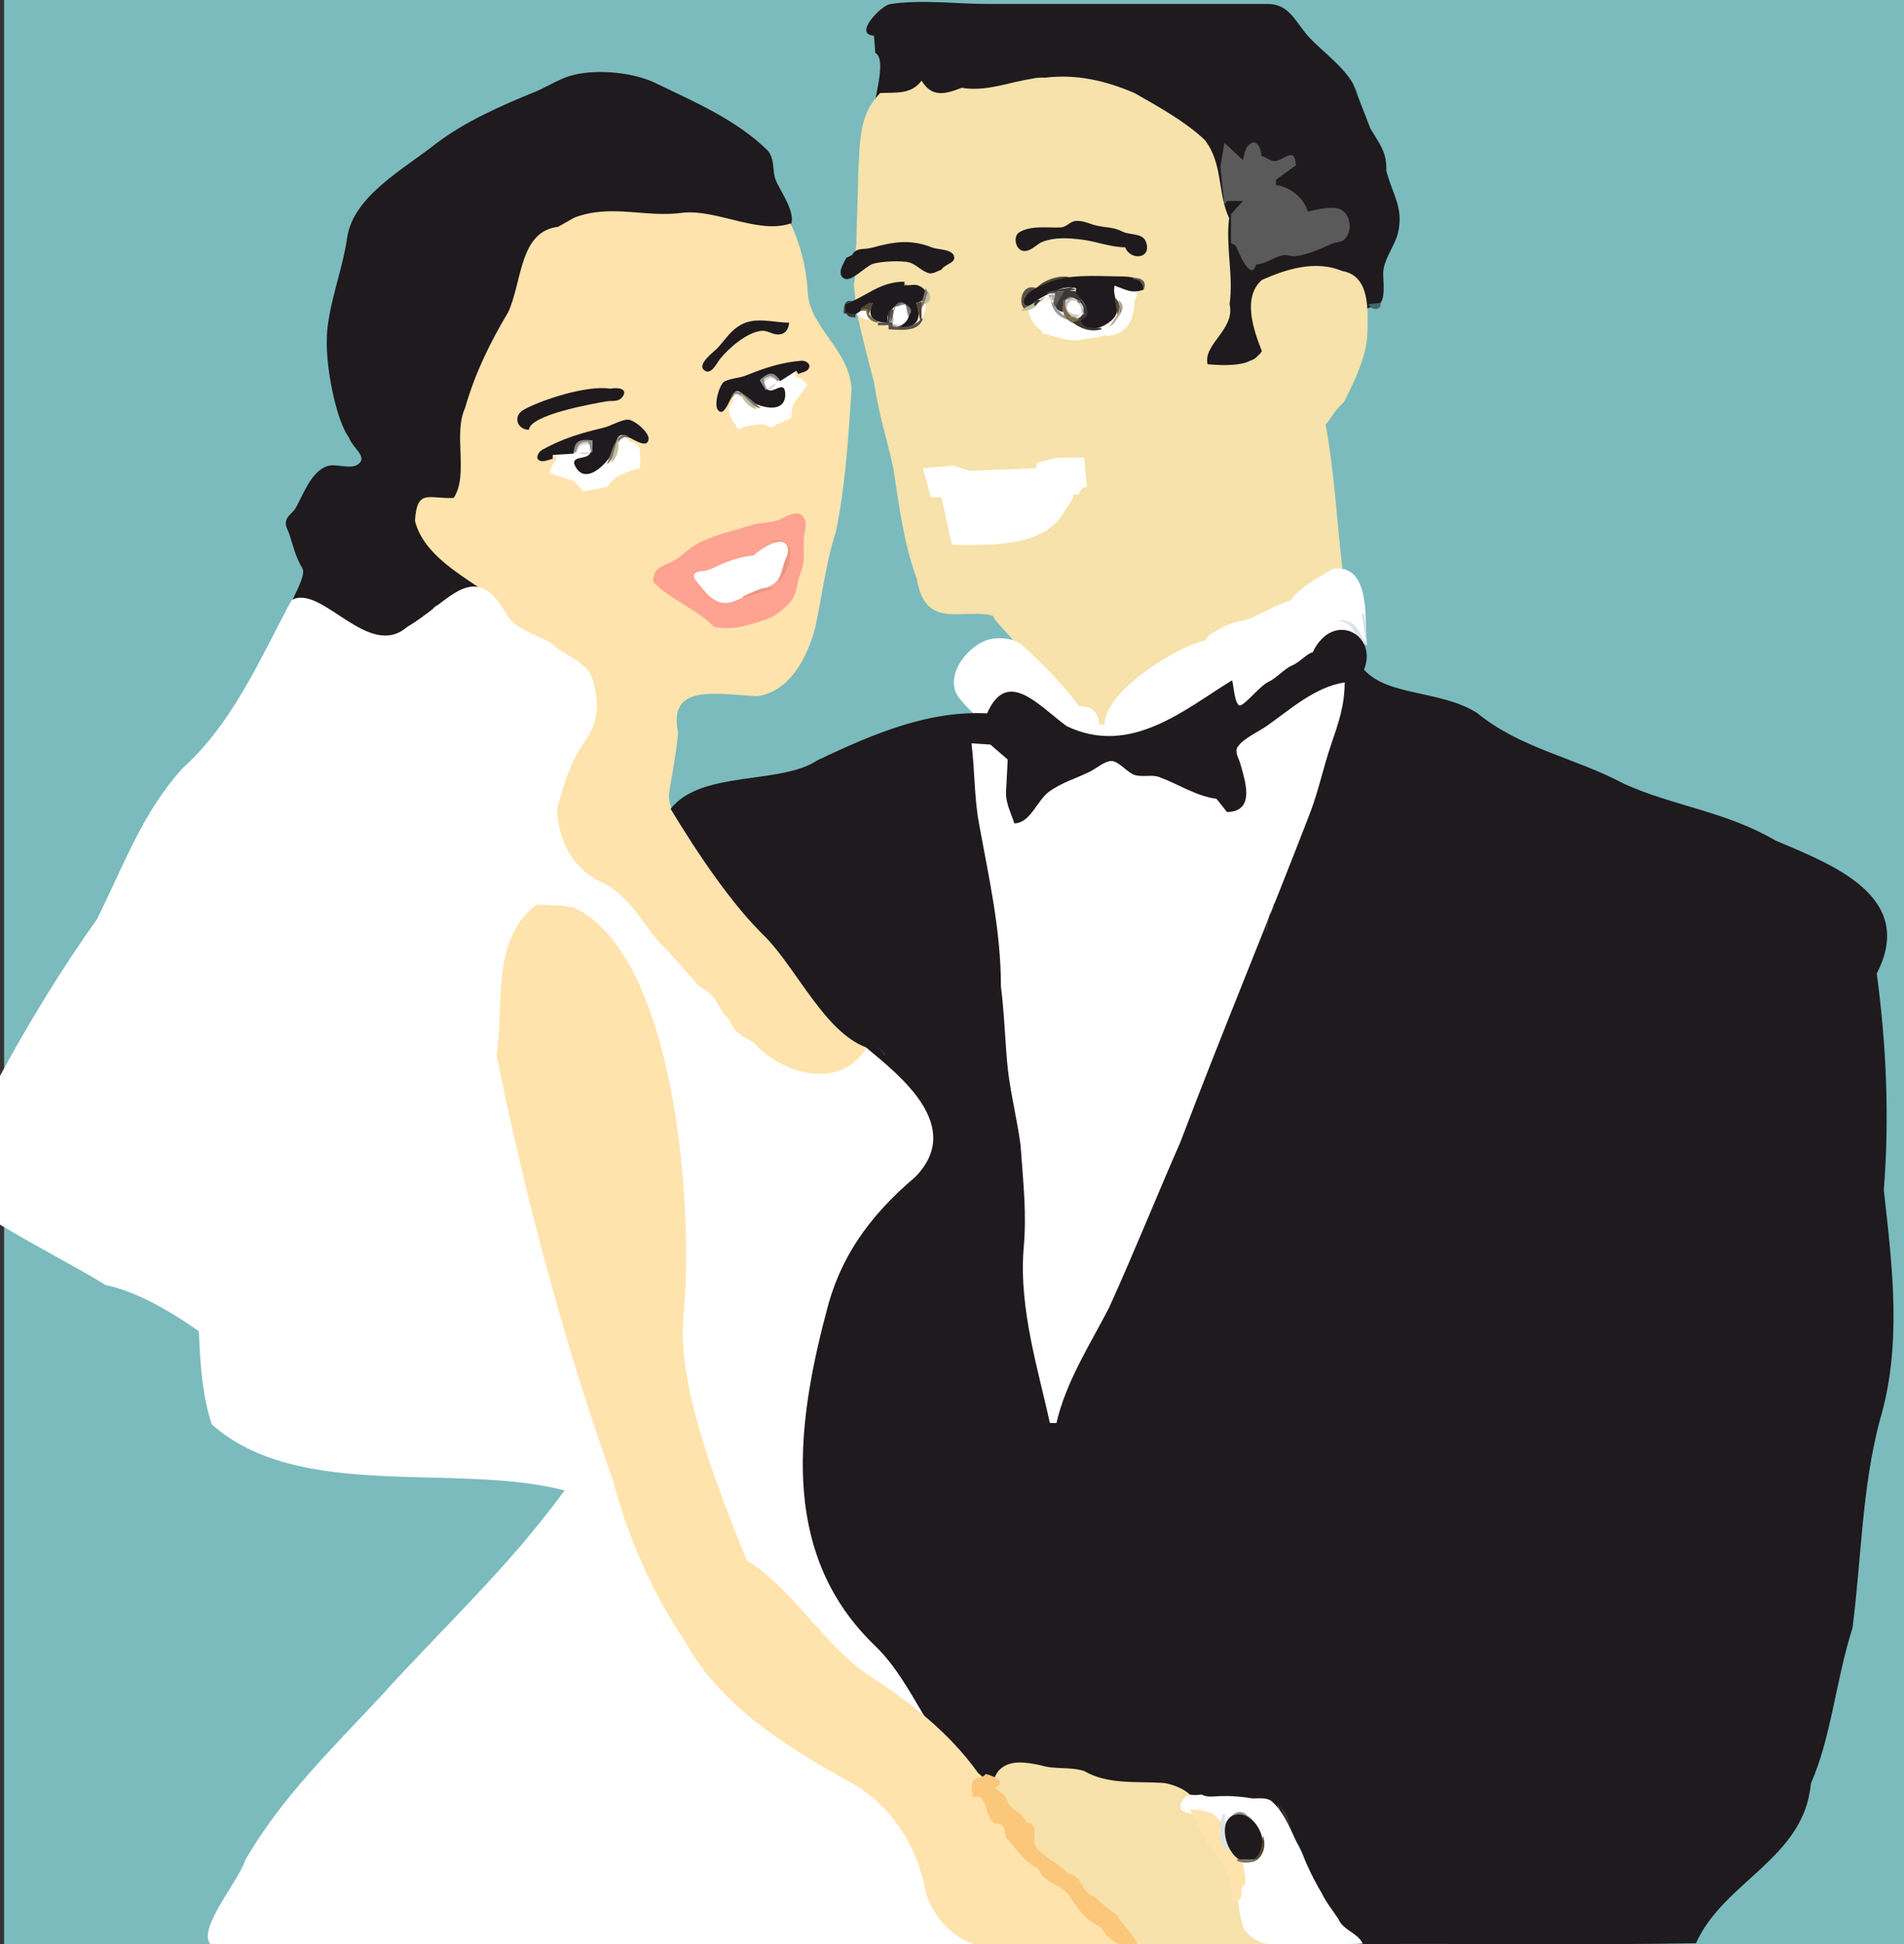<?xml version="1.0" encoding="UTF-8" standalone="no"?>
<svg
   xmlns:dc="http://purl.org/dc/elements/1.1/"
   xmlns:cc="http://creativecommons.org/ns#"
   xmlns:rdf="http://www.w3.org/1999/02/22-rdf-syntax-ns#"
   xmlns:svg="http://www.w3.org/2000/svg"
   xmlns="http://www.w3.org/2000/svg"
   xmlns:sodipodi="http://sodipodi.sourceforge.net/DTD/sodipodi-0.dtd"
   xmlns:inkscape="http://www.inkscape.org/namespaces/inkscape"
   width="1440"
   height="1470"
   id="svg22931"
   version="1.1"
   inkscape:version="0.91 r13725"
   sodipodi:docname="ASIANCOUPLE.svg">
  <rect width="100%" height="100%" fill="#333333" stroke="none"/>
  <defs
     id="defs25547" />
  <sodipodi:namedview
     pagecolor="#ffffff"
     bordercolor="#666666"
     borderopacity="1"
     objecttolerance="10"
     gridtolerance="10"
     guidetolerance="10"
     inkscape:pageopacity="0"
     inkscape:pageshadow="2"
     inkscape:window-width="1916"
     inkscape:window-height="1035"
     id="namedview25545"
     showgrid="false"
     inkscape:zoom="0.14514587"
     inkscape:cx="923.16354"
     inkscape:cy="-21.81439"
     inkscape:window-x="4"
     inkscape:window-y="1"
     inkscape:window-maximized="1"
     inkscape:current-layer="g26232" />
  <g
     id="g26232">
    <rect
       y="-3.438"
       x="3.125"
       height="1481.25"
       width="1445.312"
       id="rect26091"
       style="opacity:1;fill:#7bbbbd;fill-opacity:1;stroke:none;stroke-width:5;stroke-linecap:round;stroke-linejoin:round;stroke-miterlimit:4;stroke-dasharray:none;stroke-opacity:1" />
    <path
       sodipodi:nodetypes="ccccccscccccccccccccccccccccccccccccccccccccccssc"
       inkscape:connector-curvature="0"
       id="path22955"
       d="m 661,27 1,13 c 9.396,5.034 -2,37.78 -1.992,48.442 -9.613,13.996 33.281,-27.889 37.211,-12.829 13.249,-0.001 38.339,4.397 51.585,2.842 C 761.94,76.913 770.8,60.451 783.911,58.871 c 14.916,-1.798 28.745,7.056 41.456,15.94 96.141,67.198 28.054,2.179 37.827,7.237 15.253,7.896 22.798,16.12 35.798,27.887 6.911,6.256 3.16,26.212 12.447,29.26 l -0.1,28.366 -23.569,16.849 c 1.415,-3.332 5.082,-19.13 7.732,-21.745 6.322,-6.237 9.509,2.399 9.567,7.566 3.234,0.896 6.492,4.332 9.791,4.37 C 921.17,174.673 978.879,110.176 980,125 l -18.299,10.633 8.43,15.912 C 975.863,152.314 981.543,146.722 984,152 l -3.613,19.111 c 6.752,0.001 26.523,-15.404 32.593,-12.74 8.79,3.856 2.703,12.777 -4.607,18.448 -2.38,1.849 1.607,6.089 -1.083,7.227 -9.072,3.832 -71.373,-29.301 -81.422,-28.519 -3.156,0.245 -4.809,11.025 -7.954,11.666 -7.153,1.456 1.958,14.742 -5.483,15.397 -5.915,12.812 2.914,8.304 -1.956,7.458 0,6.837 -3.029,16.482 -2.553,23.032 0.979,13.461 13.754,21.372 8.862,33.805 -1.898,4.822 -21.576,23.384 -17.78,28.628 1.822,2.515 23.682,11.149 26.18,10.651 C 933.176,284.57 940.87,272 949,272 c 1.939,-5.473 18.618,-12.26 12.593,-13.849 0,-14.323 -8.627,-19.514 -1.303,-32.613 3.313,-5.925 3.117,-9.223 9.29,-11.544 20.284,-7.629 23.336,-2.229 43.376,7.512 5.07,2.46 6.248,7.291 7.788,12.506 1.27,4.334 13.665,-1.23 21.025,-3.335 6.95,-1.985 4.11,-19.493 4.33,-24.677 0.39,-9.156 7.92,-19.231 10.72,-28.004 5.418,-20.255 -3.029,-28.997 -8.36,-48.996 0.574,-13.987 -5.173,-20.163 -12.08,-32 L 1023.2,63.093 C 1014.673,48.138 995.28,35.523 986.774,24.255 978.533,13.925 973.651,3.105 959,3 L 901,3 747,3 C 723.288,3 696.402,-0.587 673.015,3.148 666.369,4.21 644.991,26.113 661,27 Z"
       style="fill:#1e1a1e;stroke:none" />
    <path
       sodipodi:nodetypes="cccccccccccsssccsccccscccsccccsccccscc"
       inkscape:connector-curvature="0"
       id="path22985"
       d="m 329.974,108.424 c -24.419,19.373 -62.297,39.581 -67.303,70.576 -3.186,22.289 -10.963,42.112 -14.113,62.875 -2.752,15.071 -1.188,32.301 1.706,48.121 2.866,15.67 7.591,32.599 13.736,41.004 2.479,7.487 13.331,13.682 7.852,19.231 -5.733,5.807 -17.32,-0.259 -24.527,2.282 -12.197,4.3 -17.907,21.444 -23.624,31.472 -1.906,3.345 -5.728,5.429 -7.097,9.054 -1.586,4.203 1.039,7.275 2.267,11.05 3.044,9.356 4.757,17.411 9.995,25.926 4.282,8.93 -25.084,47.641 -20.009,60.838 5.075,13.197 44.591,0.88 51.907,9.321 7.317,8.44 16.116,12.247 27.123,6.908 11.007,-5.339 24.221,-19.824 40.367,-47.965 6.389,-6.42 44.36,-1.024 53.313,-3.685 -0.366,-11.418 -27.265,-33.502 -34.865,-38.524 -9.876,-6.526 -13.616,-5.966 -13.113,-18.75 12.825,-1.437 8.617,-16.997 13.944,-16.353 4.087,0.493 3.638,-2.18 7.968,-4.058 3.183,-1.38 3.96,-6.36 4.693,-9.409 1.995,-8.296 -0.569,-18.719 0.756,-27.714 1.767,-11.995 7.187,-23.507 10.68,-35 3.613,-11.89 -0.785,-13.805 3.789,-25.565 6.361,-16.355 21.373,0.6 29.27,-14.921 7.234,-14.217 -5.194,-68.105 5.449,-80.358 2.869,-3.303 4.848,-8.005 8.916,-9.976 10.932,-5.296 31.746,-12.449 43.93,-11.745 9.791,0.566 19.886,4.629 30.015,4.926 17.136,0.502 33.688,-3.142 50.985,-1.931 12.009,0.841 32.096,16.431 44.375,16.406 4.437,-0.009 6.399,-7.291 9.172,-11.543 5.813,-8.913 -8.311,-27.64 -10.968,-35.087 -2.599,-7.285 -0.454,-14.597 -5.534,-21.545 C 557.648,90.721 523.48,76.299 498,63.9 481.123,54.873 452.914,52.059 434,56.598 c -10.169,2.44 -18.587,8.124 -28,12.281 -27.627,11.23 -54.252,23.066 -76.026,39.545 z"
       style="fill:#1e1a1e;stroke:none" />
    <path
       sodipodi:nodetypes="cccccccccccccccccccccccccccccccccc"
       inkscape:connector-curvature="0"
       id="path23001"
       d="m 697,61 c -7.915,10.608 -19.427,8.833 -31.216,9.323 -16.007,15.726 -15.342,35.836 -16.672,60.41 -0.241,17.155 -1.373,41.197 -1.411,53.474 -2.853,19.165 0.392,20.062 -1.933,30.93 2.485,17.763 -2.535,6.251 15.171,73.747 4.559,28.608 9.885,42.67 14.667,65.121 4.763,31.13 8.102,57.188 17.729,83.596 6.726,39.502 34.229,21.82 57.641,28.03 1.932,6.1 19.714,19.158 18.579,27.383 1.813,6.532 11.15,9.302 16,14.315 2.561,9.08 10.778,12.826 15.019,20.113 5.137,5.053 20.539,17.724 22.375,24.497 3.801,3.429 10.329,-2.022 16.717,-1.346 11.651,1.629 8.317,4.145 15.734,-3.345 6.881,-14.037 25.567,-48.127 44.736,-51.882 16.599,-0.852 23.84,-17.281 44.41,-17.436 15.655,-6.242 27.59,-14.595 39.936,-21.119 7.497,-3.088 16.837,-3.83 19.843,-12.636 1.817,-8.379 12.299,-9.011 10.762,-15.737 -3.794,-32.682 -6.267,-75.092 -12.597,-107.421 4.949,-5.119 5.875,-9.783 13.967,-17.015 7.153,-14.434 17.38,-34.111 17.756,-52.681 0.144,-16.403 2.329,-42.709 -19.001,-46.374 -19.99,-8.422 -42.118,-1.626 -60.871,6.736 -14.969,13.239 -6.218,38.045 -0.006,53.788 -6.723,12.472 -29.051,10.914 -41.015,9.957 -3.624,-15.303 21.133,-26.314 16.603,-45.427 3.135,-21.676 -3.108,-43.488 -0.311,-65 -8.965,-19.169 -4.561,-41.614 -18.567,-59.302 C 896.79,92.223 876.926,81.082 858.161,70.415 836.741,61.148 814.407,55.863 790.755,58.696 768.618,59.04 749.811,70.077 727.221,66.395 715.024,71.234 704.753,73.954 697,61 Z"
       style="fill:#f6e2aa;stroke:none;fill-opacity:1" />
    <path
       inkscape:connector-curvature="0"
       id="path26226"
       d="m 793.971,216.252 c -4.662,6.04 -14.295,7.558 -16.158,15.896 -0.528,9.177 6.81,17.837 15.454,20.367 8.845,3.479 18.207,6.466 27.738,3.668 9.219,-0.722 20.2,-2.453 25.494,-11.072 5.174,-7.395 11.387,-14.741 13.816,-23.474 -0.788,-8.299 -10.331,-7.126 -16.21,-8.885 -8.888,-1.635 -18.013,-0.16 -27.009,-0.704 -8.096,-0.705 -15.208,3.328 -23.125,4.204 z"
       style="fill:#ffffff;fill-rule:evenodd;stroke:none;stroke-width:1px;stroke-linecap:butt;stroke-linejoin:miter;stroke-opacity:1;fill-opacity:1" />
    <path
       inkscape:connector-curvature="0"
       id="path26220"
       d="m 645.176,235.596 c 3.521,2.474 6.736,5.733 11.23,6.292 6.451,1.38 12.319,4.596 18.7,6.115 4.093,0.336 8.459,0.84 12.429,0.026 4.039,-2.549 9.358,-4.73 10.742,-9.706 2.325,-4.318 3.004,-10.338 -2.321,-12.605 -4.321,-3.237 -9.917,-0.583 -14.858,-1.418 -10.473,-0.178 -21.484,-0.101 -31.144,4.439 -0.195,3.213 -5.529,3.379 -4.778,6.856 z"
       style="fill:#ffffff;fill-rule:evenodd;stroke:none;stroke-width:1px;stroke-linecap:butt;stroke-linejoin:miter;stroke-opacity:1;fill-opacity:1" />
    <path
       id="path23029"
       d="M1024 64L1026 72L1027 72L1024 64z"
       style="fill:#3a4a4b; stroke:none;" />
    <path
       sodipodi:nodetypes="ccccccccccscccccccccccc"
       inkscape:connector-curvature="0"
       id="path23099"
       d="m 926,108 -3,18 3,29 2,-3 12,0 -9,10 0,22 c 1.997,0.631 3.352,1.044 4.262,3.148 1.548,3.578 10.887,26.482 14.738,12.852 7.606,-0.349 12.762,-5.407 19.961,-6.956 3.344,-0.72 6.592,1.096 10.043,0.651 10.152,-1.309 18.882,-5.82 28.166,-9.649 2.66,-1.097 5.83,-0.753 8.13,-2.645 7.03,-5.795 5.6,-20.109 -3.32,-23.43 -6.11,-2.276 -17.681,0.529 -23.98,2.029 -2.188,-9.828 -14.092,-19.333 -24,-20 l 0,-4 15,-11 c -0.5,-15.367 -9.749,-3.051 -16.209,-3.184 -3.256,-0.066 -6.356,-3.289 -9.791,-3.816 -0.018,-5.38 -3.775,-15.042 -10.262,-7.566 -2.27,2.617 -2.707,7.32 -3.738,10.566 z"
       style="fill:#5a5a5a;stroke:none" />
    <path
       id="path23175"
       d="M851 187C854.607 197.036 871.293 196.16 866.772 183.058C864.308 175.919 854.499 177.98 849.039 175.157C841.974 171.503 836.565 172.301 829.17 170.545C823.974 169.311 818.545 166.327 813.054 167.152C808.703 167.806 806.805 171.772 801.999 171.981C792.062 172.413 780.258 170.285 771.148 175.474C765.46 178.715 768.255 190.119 775.04 189.808C780.597 189.553 784.186 184.272 789.17 182.545C798.619 179.271 808.286 179.993 818 181.155C829.071 182.48 839.934 186.962 851 187z"
       style="fill:#1e1a1e; stroke:none;" />
    <path
       sodipodi:nodetypes="ccccccccccccccccccccccccccscccccccccc"
       inkscape:connector-curvature="0"
       id="path23179"
       d="m 422.11,171.503 c -29.535,3.367 -27.163,42.158 -37.867,64.722 -14.178,23.868 -24.933,45.931 -32.501,72.244 -9.214,19.888 2.94,50.568 -8.63,68.02 -18.645,0.991 -27.814,-7.457 -29.263,17.452 6.739,26.256 36.05,41.196 55.171,55.106 12.043,8.313 6.365,29.294 21.075,31.921 7.533,4.085 8.477,10.702 19.517,11.21 1.412,6.748 10.974,9.529 14.182,13.24 11.373,9.638 16.749,6.417 15.396,23.749 3.121,10.682 2.561,17.754 -0.007,27.824 -8.626,0.563 -10.034,16.801 -13.196,23.733 -6.556,9.074 -17.385,27.752 -9.584,45.941 3.227,13.245 11.296,24.87 20.51,33.357 13.22,6.88 27.794,17.024 38.788,25.138 4.686,7.331 16.832,22.765 21.458,30.542 6.76,0.84 10.632,7.332 16.26,14.612 5.159,10.395 3.34,21.753 13.327,26.693 1.505,8.641 7.884,13.8 13.899,18.567 3.371,8.543 16.657,6.074 21.972,8.128 -18.689,63.471 9.749,12.841 16.804,20.661 18.397,9.675 43.931,20.541 61.129,5.132 11.87,-4.285 28.627,-30.108 14.067,-31.997 -9.355,-9.614 -24.377,-12.055 -32.697,-25.328 -14.544,-15.59 -31.355,-35.758 -47.627,-51.325 -26.373,-28.959 -47.723,-58.791 -67.482,-89.603 8.987,13.978 -2.204,-0.551 -0.771,-11.349 1.223,-9.22 5.893,-32.476 6.784,-45.941 -7.537,-36.831 26.892,-29.255 60.106,-27.519 26.305,-3.909 38.837,-33.11 43.674,-52.053 5.124,-23.851 8.069,-48.94 15.644,-72.651 7.328,-35.348 9.399,-71.623 11.784,-107.498 -1.624,-30.522 -32.262,-46.395 -33.179,-74.129 -1.111,-18.566 -5.527,-34.878 -12.915,-51.122 -24.234,8.217 -55.378,-10.549 -80.95,-8.18 -29.052,4.172 -54.35,-6.981 -82.682,3.793 z"
       style="fill:#ffe3ad;stroke:none" />
    <path
       inkscape:connector-curvature="0"
       id="path26103"
       d="m 464.656,325.978 -31.953,6.868 -13.139,10.452 2.986,9.257 18.813,12.841 23.591,-8.66 14.632,-18.216 -14.035,-12.841 0,1.194 z"
       style="fill:#ffffff;fill-rule:evenodd;stroke:none;stroke-width:1px;stroke-linecap:butt;stroke-linejoin:miter;stroke-opacity:1;fill-opacity:1" />
    <path
       id="path23203"
       d="M845 172L854 177L845 172z"
       style="fill:#5a5a5a; stroke:none;" />
    <path
       sodipodi:nodetypes="cccccccsccc"
       inkscape:connector-curvature="0"
       id="path23229"
       d="M 644.298,192.917 640,195 c -1.77,4.02 -7.62,11.878 -1.683,15.524 5.324,3.269 16.146,-9.108 21.683,-10.939 5.979,-1.977 21.824,-2.795 27.83,-1.089 5.348,1.519 10.147,7.397 15.315,8.168 2.979,0.444 6.041,-1.934 8.855,-2.664 1.968,-3.902 9.704,-4.87 9.704,-9.005 0,-6.812 -12.356,-6.068 -16.704,-7.814 -16.388,-6.577 -29.344,-4.328 -46,0.23 -6.176,1.69 -10.832,-0.778 -14.702,5.506 z"
       style="fill:#1e1a1e;stroke:none" />
    <path
       id="path23247"
       d="M768 184L771 190L768 184z"
       style="fill:#96886a; stroke:none;" />
    <path
       id="path23275"
       d="M686 198L695 202L686 198z"
       style="fill:#393835; stroke:none;" />
    <path
       id="path23331"
       d="M784 218L810 210C802.951 207.076 788.31 211.743 784 218z"
       style="fill:#544832; stroke:none;" />
    <path
       id="path23333"
       d="M814 218L813 223C820.152 226.563 826.469 237.224 817 242C819.248 255.249 839.781 246.38 843.775 238.424C847.52 230.965 840.967 223.794 843 216C851.599 219.005 855.749 222.304 865 219C864.695 209.678 854.776 209.039 847 209.001C828.696 208.911 806.989 206.693 790 214.88C784.614 217.475 778.125 218.891 774.59 224.171C772.937 226.639 772.494 230.807 776.143 231.638C780.55 232.642 781.941 228.24 785.143 226.47C792.997 222.127 804.704 215.045 814 218z"
       style="fill:#1e1a1e; stroke:none;" />
    <path
       id="path23341"
       d="M857 210L857 211C862.263 211.588 864.594 213.668 865 219C867.763 212.337 862.878 210.069 857 210z"
       style="fill:#5a5a5a; stroke:none;" />
    <path
       id="path23349"
       d="M787 215L792 213L787 215z"
       style="fill:#7c6c4a; stroke:none;" />
    <path
       id="path23353"
       d="M639 230L639 237L646.833 237.833L660 229C655.483 239.19 660.097 243.901 671 244C671.032 241.297 670.935 238.694 672.549 236.376C684.641 219.014 695.632 241.916 679 247L679 248C693.399 247.99 697.451 242.183 693 229C700.831 227.448 704.047 220.276 694.995 216.067C691.811 214.587 687.411 215.93 684 216L684 213C664.896 213 655.646 224.231 639 230z"
       style="fill:#1e1a1e; stroke:none;" />
    <path
       id="path23361"
       d="M684 215L684 216L689 216L684 215z"
       style="fill:#7c6c4a; stroke:none;" />
    <path
       id="path23369"
       d="M794 220L794 221L805 220C800.768 225.016 792.807 233.25 804 236C804.007 234.068 803.845 231.985 804.279 230.086C807.38 216.514 829.071 233.704 814.931 241.012C813.325 241.841 811.752 241.869 810 242L810 243C816.781 248.231 824.346 251.552 833 249L833 248C826.771 248 819.224 249.204 817 242C829.989 238.057 815.995 225.436 813 220L809 220L812 217L794 220z"
       style="fill:#393835; stroke:none;" />
    <path
       id="path23375"
       d="M782 231C768.36 233.373 775.626 220.384 784 218C768.265 212.059 769.542 243.722 782 231M809 220L814 219C811.575 217.519 810.595 217.652 809 220z"
       style="fill:#595148; stroke:none;" />
    <path
       id="path23377"
       d="M700 218L696 233L697 233C699.917 227.668 704.285 224.272 700 218z"
       style="fill:#7c766c; stroke:none;" />
    <path
       id="path23385"
       d="M862 221L865 220L862 221z"
       style="fill:#5a5a5a; stroke:none;" />
    <path
       id="path23389"
       d="M702 220L699 229L699 230C704.121 228.445 704.594 224.338 702 220z"
       style="fill:#c0bf9b; stroke:none;" />
    <path
       id="path23391"
       d="M792 221L792 222L798 222L796 232L798 232L805 220L792 221z"
       style="fill:#5a5a5a; stroke:none;" />
    <path
       id="path23401"
       d="M792 224L798 223L792 224z"
       style="fill:#7c766c; stroke:none;" />
    <path
       id="path23403"
       d="M793 223L793 224L796 227L797 227L798 223L793 223z"
       style="fill:#aea698; stroke:none;" />
    <path
       id="path23407"
       d="M773 234L773 235C781.452 234.971 785.867 230.432 791 224L773 234z"
       style="fill:#c0bf9b; stroke:none;" />
    <path
       id="path23409"
       d="M788 228L794 226L794 232L795 232L796 224L788 228z"
       style="fill:#ded2c8; stroke:none;" />
    <path
       id="path23411"
       d="M806 227L812 225C809.12 223.902 807.65 224.446 806 227z"
       style="fill:#7c766c; stroke:none;" />
    <path
       id="path23415"
       d="M808.144 226.032C800.209 230.631 808.923 242.212 816.682 238.397C823.474 235.057 814.53 222.332 808.144 226.032z"
       style="fill:#c4c3c2; stroke:none;" />
    <path
       id="path23417"
       d="M814.333 225.667L814.667 226.333L814.333 225.667z"
       style="fill:#7c766c; stroke:none;" />
    <path
       id="path23419"
       d="M843 225L845 238L846 238C847.37 233.322 847.327 227.964 843 225z"
       style="fill:#544832; stroke:none;" />
    <path
       id="path23421"
       d="M782 231L783 231L787 227C783.572 225.875 782.535 227.78 782 231z"
       style="fill:#393835; stroke:none;" />
    <path
       id="path23423"
       d="M788 248L788 252L804 256L805.258 244.17L794 226C791.349 226.703 786.786 227.265 785.028 229.588C781.214 234.627 780.593 246.911 788 248M818 238C817.977 236.101 818.157 233.974 817.397 232.18C812.044 219.539 800.11 234.54 812.011 237.682C813.91 238.183 816.057 237.993 818 238z"
       style="fill:#ffffff; stroke:none;" />
    <path
       id="path23431"
       d="M638 237L639 237L639 230L645 228C638.531 225.482 638.016 232.26 638 237z"
       style="fill:#3a4a4b; stroke:none;" />
    <path
       id="path23433"
       d="M795 227C795.09 234.585 801.455 240.836 809 242L809 241C802.775 238.089 798.149 232.931 795 227z"
       style="fill:#9ba1a1; stroke:none;" />
    <path
       id="path23435"
       d="M804 227C804 234.938 802.881 240.037 811 244L816 242L816 241C808.638 239.663 804.397 234.492 806 227L804 227z"
       style="fill:#7c6c4a; stroke:none;" />
    <path
       id="path23437"
       d="M815 227L815 229L817 229L817 227L815 227z"
       style="fill:#7c766c; stroke:none;" />
    <path
       id="path23439"
       d="M846 227C848.122 236.066 843.93 239.515 839 247C845.032 244.053 853.713 232.449 846 227z"
       style="fill:#aea698; stroke:none;" />
    <path
       id="path23443"
       d="M676 234L677 234L684 229C679.769 227.396 677.109 229.981 676 234z"
       style="fill:#5f7071; stroke:none;" />
    <path
       id="path23445"
       d="M693 229L696 243L697 243L697 228L693 229z"
       style="fill:#544832; stroke:none;" />
    <path
       id="path23447"
       d="M836 254C851.59 253.947 858 242.013 858 228L850.742 229.028L847.582 237L836 254z"
       style="fill:#ffffff; stroke:none;" />
    <path
       id="path23449"
       d="M657 229L651 233L651 234L656 234L656 238L657 238L660 229L657 229z"
       style="fill:#544832; stroke:none;" />
    <path
       id="path23451"
       d="M679 232L685 230C682.12 228.902 680.65 229.445 679 232z"
       style="fill:#8d8c8c; stroke:none;" />
    <path
       id="path23453"
       d="M1044 229L1035 230C1036.96 234.888 1045.27 235.047 1044 229M637 230L640 239L637 230z"
       style="fill:#426768; stroke:none;" />
    <path
       id="path23455"
       d="M677 232L675 245C685.422 244.963 686.152 239.12 685 230L677 232z"
       style="fill:#ffffff; stroke:none;" />
    <path
       id="path23457"
       d="M685 230L687 239C690.646 235.32 688.956 232.576 685 230z"
       style="fill:#7c766c; stroke:none;" />
    <path
       id="path23459"
       d="M819 230L819 238L820 238L819 230z"
       style="fill:#8d8c8c; stroke:none;" />
    <path
       id="path23461"
       d="M847 230L847 236L848 236L847 230z"
       style="fill:#7c766c; stroke:none;" />
    <path
       id="path23467"
       d="M771 231L773 234L771 231z"
       style="fill:#aea698; stroke:none;" />
    <path
       id="path23473"
       d="M685 232L686 238L687 238L685 232z"
       style="fill:#c4c3c2; stroke:none;" />
    <path
       id="path23479"
       d="M651 234L651 235L655 235C655.62 240.511 658.534 243.255 664 244L664 243C659.838 240.644 657.163 238.835 656 234L651 234z"
       style="fill:#7c6c4a; stroke:none;" />
    <path
       id="path23481"
       d="M674 234L672 245L664 245L664 246L672 246L672 249C680.555 249.367 694.403 251.614 698 241L697 241C690.3 247.792 683.802 247.695 675 247L676 234L674 234z"
       style="fill:#595148; stroke:none;" />
    <path
       id="path23483"
       d="M676 234L674 244L675 244L676 234z"
       style="fill:#c4c3c2; stroke:none;" />
    <path
       id="path23485"
       d="M796 234L805 242L796 234z"
       style="fill:#ded2c8; stroke:none;" />
    <path
       id="path23487"
       d="M648 238L651 235L648 238z"
       style="fill:#7c766c; stroke:none;" />
    <path
       id="path23491"
       d="M672 235L671 244L664 244L664 245L672 245L674 235L672 235M640 236C640.77 239.819 643.383 239.883 647 240L647 238L640 236z"
       style="fill:#393835; stroke:none;" />
    <path
       id="path23497"
       d="M686 238L683 245L686 238z"
       style="fill:#9ba1a1; stroke:none;" />
    <path
       id="path23509"
       d="M673 239L673 244L674 244L673 239z"
       style="fill:#9ba1a1; stroke:none;" />
    <path
       id="path23511"
       d="M810 239L810 240L818 240L810 239z"
       style="fill:#8d8c8c; stroke:none;" />
    <path
       inkscape:connector-curvature="0"
       id="path23521"
       d="m 596.856,244 c -11.859,-0.041 -25.707,-4.806 -37,1.857 -7.382,4.355 -11.228,10.648 -16.633,16.768 -2.609,2.953 -16.486,12.611 -10.621,17.343 5.171,4.172 9.512,-5.456 11.834,-8.373 6.599,-8.288 20.362,-20.334 31.431,-21.432 4.982,-0.495 8.742,3.442 13.949,2.692 4.818,-0.694 6.557,-4.5 7.04,-8.855 z"
       style="fill:#1e1a1e;stroke:none" />
    <path
       id="path23535"
       d="M675 245L675 246L683 246L675 245z"
       style="fill:#c4c3c2; stroke:none;" />
    <path
       id="path23537"
       d="M836 248L840 246L836 248z"
       style="fill:#5f7071; stroke:none;" />
    <path
       id="path23541"
       d="M675 246L675 247L683 247L675 246z"
       style="fill:#7c766c; stroke:none;" />
    <path
       id="path23549"
       d="M684 251L691 250L684 251z"
       style="fill:#aea698; stroke:none;" />
    <path
       id="path23555"
       d="M624 250L628 256L624 250z"
       style="fill:#bdd3c2; stroke:none;" />
    <path
       id="path23607"
       d="M584 273L587 271L584 273z"
       style="fill:#96886a; stroke:none;" />
    <path
       id="path23635"
       d="M598 284L606 279L598 284z"
       style="fill:#5a5a5a; stroke:none;" />
    <path
       id="path23641"
       d="M599 283L592 290L593 290L599 283z"
       style="fill:#9ba1a1; stroke:none;" />
    <path
       id="path23647"
       d="M553 295L554 295L560 286L553 295z"
       style="fill:#7c6c4a; stroke:none;" />
    <path
       id="path23673"
       d="M550 295L548 302L549 302L550 295z"
       style="fill:#c0bf9b; stroke:none;" />
    <path
       sodipodi:nodetypes="ccsccc"
       inkscape:connector-curvature="0"
       id="path23683"
       d="m 400,325 c 0.869,-11.482 48.79,-19.792 58.591,-21.491 4.8,-0.832 9.544,0.929 12.663,-4.161 3.858,-6.296 -6.192,-6.334 -9.663,-5.407 C 443.647,290.889 408.003,303.007 396.058,309.834 387.629,314.652 391.074,324.894 400,325 Z"
       style="fill:#1e1a1e;stroke:none" />
    <path
       id="path23685"
       d="M427 299L432 298L427 299z"
       style="fill:#7c6c4a; stroke:none;" />
    <path
       id="path23725"
       d="M392 312L396 309L392 312z"
       style="fill:#96886a; stroke:none;" />
    <path
       id="path23731"
       d="M256 312L261 316L256 312z"
       style="fill:#5e8a8a; stroke:none;" />
    <path
       id="path23737"
       d="M261 314L264 319L261 314z"
       style="fill:#3a4a4b; stroke:none;" />
    <path
       id="path23751"
       d="M418 347L418 344L434 343C434.307 333.545 439.875 332.365 448 333C447.989 336.995 448.31 341.665 444.772 344.397C441.347 347.04 430.99 345.165 435.184 352.826C443.752 368.48 461.809 347.661 464.966 339C466.118 335.84 465.924 330.882 469.343 329.086C473.503 326.902 489.454 341.999 490.534 331.956C491.081 326.865 478.934 316.532 473.985 317.294C467.94 318.224 462.044 322.091 456 323.53C439.46 327.469 425.168 331.709 410.059 340.116C407.094 341.766 403.94 347.391 409.189 348.628C411.874 349.261 415.297 347.344 418 347z"
       style="fill:#1e1a1e; stroke:none;" />
    <path
       id="path23757"
       d="M479 318L483 321L479 318z"
       style="fill:#b09c73; stroke:none;" />
    <path
       id="path23781"
       d="M459 351C467.259 345.907 464.074 328.176 476 331C466.901 321.709 461.851 344.609 459 351z"
       style="fill:#7c766c; stroke:none;" />
    <path
       id="path23787"
       d="M432 352L426 352C422.562 342.223 416.02 352.085 416 358L434.235 363.804L441.343 371.485L460 368C461.906 360.712 477.029 355.581 484 354C484 345.811 486.821 334.729 476 334C475.19 331.707 473.176 329.254 470.599 331.647C467.293 334.718 465.883 345.391 463.432 349.914C457.946 360.036 436.667 365.289 432 352z"
       style="fill:#ffffff; stroke:none;" />
    <path
       id="path23797"
       d="M434 342L436 342C436.721 332.476 446.679 332.132 447 342L448 342L448 333C440.054 331.997 434.306 332.572 434 342z"
       style="fill:#8d8c8c; stroke:none;" />
    <path
       id="path23799"
       d="M467 332L462 350C466.718 346.712 469.217 337.295 467 332z"
       style="fill:#c0bf9b; stroke:none;" />
    <path
       id="path23803"
       d="M417 336L424 334L417 336z"
       style="fill:#7c6c4a; stroke:none;" />
    <path
       id="path23807"
       d="M446 343L446 342L437 342C437.785 337.077 440.275 336.154 445 336L445 334C433.254 334.139 434.628 346.329 446 343z"
       style="fill:#ded2c8; stroke:none;" />
    <path
       id="path23809"
       d="M445 334L446 342L447 342L445 334z"
       style="fill:#c4c3c2; stroke:none;" />
    <path
       id="path23811"
       d="M410 337L417 336L410 337z"
       style="fill:#96886a; stroke:none;" />
    <path
       id="path23821"
       d="M437 342L446 342L446 336C440.738 336.019 437.46 336.093 437 342z"
       style="fill:#ffffff; stroke:none;" />
    <path
       id="path23847"
       d="M784 350L784 354L733.001 355.995L720.907 352.134L698 354L704 376L712 376L720 412C749.03 412 789.221 414.534 805.255 386.51C807.663 382.301 811.285 378.912 812 374L816 374C816.944 370.387 818.387 368.944 822 368L820 346L798.171 346.26L784 350z"
       style="fill:#ffffff; stroke:none;" />
    <path
       sodipodi:nodetypes="cccccscccscc"
       inkscape:connector-curvature="0"
       id="path23913"
       d="m 528.385,410.625 c -6.381,3.27 -10.876,8.25 -16.774,12.152 -8.793,5.817 -17.567,4.388 -17.611,17.223 12.991,13.611 34.119,20.968 46,34 14.864,2.823 26.59,-1.274 41.015,-6.241 5.127,-1.765 12.879,-8.05 16.615,-12.477 5.753,-6.817 4.536,-14.186 7.919,-22.282 4.108,-9.833 1.407,-18.076 2.664,-28 0.645,-5.096 2.959,-11.698 -2.09,-15.681 -4.644,-3.664 -13.573,2.711 -18.162,4.17 -6.014,1.912 -11.981,1.656 -17.961,3.11 -16.358,5.017 -28.239,7.489 -41.615,14.026 z"
       style="fill:#fea291;stroke:none" />
    <path
       id="path23931"
       d="M584 409L584 410C604.324 410.016 590.657 428.244 588 440C598.605 432.466 604.496 404.122 584 409z"
       style="fill:#ec9584;stroke:none;fill-opacity:1" />
    <path
       sodipodi:nodetypes="ccccccccccc"
       inkscape:connector-curvature="0"
       id="path23933"
       d="m 570,420 c -6.744,0.671 -14.081,2.563 -20.421,4.965 -5.164,1.958 -10.497,5.098 -15.749,6.561 -2.604,0.726 -6.636,-0.147 -8.454,2.353 -1.899,2.612 1.5,5.773 3.034,7.647 4.598,5.614 9.222,12.187 16.879,14 7.569,1.791 14.785,-3.116 21.132,-6.318 5.816,-2.934 16.484,-4.749 20.825,-9.525 3.558,-3.914 4.386,-9.754 5.948,-14.594 1.126,-3.484 3.212,-6.193 2.653,-10.07 C 594.159,403.304 577.184,413.456 570,420 Z"
       style="fill:#ffffff;stroke:none" />
    <path
       id="path23947"
       d="M1006 432L997 441L1006 441L1008 432L1006 432z"
       style="fill:#9fc1c3; stroke:none;" />
    <path
       sodipodi:nodetypes="ccccccccccccccccccccccccccccccccccccccccccccccccccccccccc"
       inkscape:connector-curvature="0"
       id="path23953"
       d="m 308,474 c -29.35,25.589 -64.71,-32.672 -87.397,-20.314 -23.293,42.975 -43.942,92.362 -82.458,127.238 -30.421,33.165 -45.215,75.022 -64.931,114.372 C 46.77,732.21 20.51,775.409 0,813.592 L 0,926 c 26.202,15.861 54.353,30.156 80.008,45.695 22.284,4.578 48.158,19.16 70.389,34.945 1.058,24.964 2.404,47.681 9.732,70.36 65.895,58.708 184.363,28.514 266.871,50 -43.718,59.766 -92.756,104.277 -138.835,155.469 -36.678,39.372 -75.504,76.893 -102.609,123.939 -5.546,16.816 -36.122,51.586 -26.494,63.593 L 736,1470 c -16.766,-20.882 -38.738,-39.089 -39.817,-70.161 -7.677,-6.415 -16.082,-23.292 -24.183,-30.369 -15.827,-14.248 -33.79,-31.625 -52.72,-38.2 -13.482,-4.482 -19.708,-20.286 -34.542,-25.703 -12.156,-9.128 -19.225,-17.251 -31.764,-27.797 -11.745,-10.896 -17.454,-22.682 -30.506,-35.661 -7.165,-12.866 -12.679,-21.578 -17.139,-37.659 -9.553,-9.031 -8.665,-24.962 -18.684,-38.998 -2.109,-18.474 -17.314,-30.321 -13.974,-50.093 -0.838,-14.75 -14.267,-22.596 -14.716,-40.02 -2.471,-14.515 -16.001,-20.975 -18.258,-37.908 C 503,1005.089 439.468,978.154 416,964 c -6.415,-19.582 -7.692,-40.081 -11.269,-60.341 4.172,-7.026 -1.865,-27.291 -4.87,-39.906 L 380,816 c 8.738,-7.591 -2.883,-28.586 -1.671,-41.086 2.221,-27.335 0.337,-52.48 14.393,-77.048 38.706,-36.205 71.7,21.071 73.809,54.134 8.854,3.605 10.814,25.539 20,32 14.604,26.106 8.434,61.369 19.376,90.208 2.548,17.813 13.628,23.746 10.655,42.029 l -7.633,114.499 c 19.761,32.893 19.024,146.423 42.846,136.47 -2.901,21.737 20.181,13.909 19.707,28.668 21.455,12.774 35.186,24.591 54.606,44.558 9.699,11.033 16.381,22.409 24.792,30.878 16.579,9.485 36.04,19.811 56.121,32.69 -26.385,-44.691 -63.31,-77.649 -83.747,-125.628 -15.954,-33.917 -7.414,-64.975 -2.022,-100.627 0.279,-42.327 18.142,-76.584 31.813,-116.168 19.415,-33.821 47.61,-63.665 58.354,-102.971 4.58,-29.533 -39.598,-51.916 -56.005,-66.591 -18.464,31.095 -59.287,21.826 -81.924,-0.014 -6.146,-7.993 -16.653,-7.136 -21.996,-21.054 -10.033,-9.534 -8.112,-17.694 -22.534,-25.091 C 519.791,736.157 508.938,722.661 502,716 488.332,703.559 476.529,674.75 450.92,665.299 432.237,653.313 422.465,636.621 421.319,611.638 c 5.071,-17.747 8.215,-32.084 20.73,-50.614 11.027,-15.767 10.554,-28.808 7.305,-42.206 C 447.784,500.134 425.426,496.049 416,485.469 405.327,479.994 390.75,475.868 384,466 c -25.033,-45.526 -43.582,-10.947 -76,8 z"
       style="fill:#ffffff;stroke:none" />
    <path
       sodipodi:nodetypes="ccccccccccccccccsccccccccccc"
       inkscape:connector-curvature="0"
       id="path23959"
       d="m 976,454 c -12.235,4.102 -19.736,8.7 -29.325,13.157 -5.453,2.535 -11.942,2.474 -17.479,5.039 -4.129,1.862 -16.988,7.756 -17.196,11.804 -21.582,4.823 -76.005,37.798 -76.635,63.904 l -4,0 C 830.649,537.569 824.972,534 816,534 c -10.437,-14.804 -30.244,-34.846 -43.036,-46.218 -6.305,-5.16 -16.922,-6.247 -24.678,-4.326 -15.109,3.742 -33.831,25.845 -24.273,42.28 3.578,6.152 23.243,25.757 30.035,26.907 0.005,-5.988 1.59,-16.507 10.004,-15.424 7.562,0.974 10.48,7.048 16.452,10.439 3.953,2.245 9.126,0.837 13.36,3.12 8.259,4.454 13.559,11 22.637,14.085 3.978,1.352 8.241,1.26 12.239,2.128 5.024,1.09 17.217,1.952 22.654,1.477 10.714,-0.936 20.164,-8.493 31.048,-9.997 5.041,-3.006 28.038,-12.753 37.368,-18.574 6.896,-4.302 5.377,-2.694 11.421,-6.653 3.752,-2.458 -6.719,-17.027 -3.019,-16.07 l 14.864,27.961 c 20.037,-2.848 32.254,-31.088 51.586,-34.952 3.944,-7.533 10.64,-13.241 16.86,-20.325 2.01,-2.285 4.287,2.069 7.477,2.8 8.65,1.98 8.73,-11.791 14,-6.657 0,-21.653 2.187,-59.154 -24.379,-55.989 C 1000.545,434.809 985.029,442.094 976,454 Z"
       style="fill:#ffffff;stroke:none" />
    <path
       id="path23967"
       d="M334 457L348 444L334 457M572 448L580 445C576.5 443.761 573.897 444.899 572 448z"
       style="fill:#ded2c8; stroke:none;" />
    <path
       id="path23969"
       d="M562 451L562 452L585 445C578.796 442.603 567.759 448.228 562 451z"
       style="fill:#ec9584;stroke:none;fill-opacity:1" />
    <path
       id="path24015"
       d="M1030 464L1033 486C1026.97 477.686 1026.28 469.357 1014 469L1014 470C1026.17 471.594 1023.92 485.304 1034 488L1032 464L1030 464z"
       style="fill:#dbe2e9;stroke:none;fill-opacity:1" />
    <path
       id="path24043"
       d="M1006 483L1015 473L1006 483z"
       style="fill:#7c766c; stroke:none;" />
    <path
       sodipodi:nodetypes="ccccccccccccccccccccccccccsssc"
       inkscape:connector-curvature="0"
       id="path24049"
       d="M 931.779,514.462 C 896.999,535.536 855.268,572.549 806.588,548.995 784.433,532.46 761.621,505.235 746.543,539.39 703.349,537.362 663.513,553.298 618,575 c -27.973,18.575 -87.727,7.2 -110.82,36.601 20,33.201 46.764,73.092 72.107,97.304 23.981,25.079 44.817,71.452 75.609,83.021 25.667,21.411 74.853,59.648 37.276,98.081 -36.146,30.642 -57.527,62.362 -67.395,102.787 -24.431,92.184 -32.658,184.958 37.219,251.835 31.889,30.937 42.265,79.62 83.005,107.37 11.043,23.12 9.097,12.476 40.952,4.968 46.125,9.723 90.98,12.71 129.842,23.167 46.492,-5.623 64.963,-3.5 74.169,37.344 12.481,15.428 18.276,54.222 43.611,52.521 82.995,-0.398 166.389,0.796 249.116,-0.6 20.77,-46.773 81.975,-64.081 86.851,-120.772 15.418,-34.684 18.997,-78.649 31.489,-117.578 6.707,-51.335 6.978,-105.202 20.599,-156.818 17.116,-57.041 9.508,-116.492 3.091,-174.387 4.329,-54.675 1.937,-109.754 -5.339,-163.758 30.505,-58.721 -35.069,-82.811 -76.6,-100.53 -37.424,-21.995 -77.082,-25.947 -114.448,-42.852 C 1190.923,572.755 1149.932,566.088 1117,539 c -27.613,-17.344 -67.471,-12.385 -85.428,-32.69 10.9,-26.381 -23.378,-45.318 -38.853,-12.975 -3.909,0.47 -9.592,7.419 -15.51,9.868 -5.918,2.449 -11.755,9.601 -17.878,12.381 -6.123,2.78 -16.643,16.308 -21.166,17.77 -4.523,1.462 -5.269,-17.39 -6.387,-18.893 z"
       style="fill:#1e1a1e;stroke:none" />
    <path
       id="path24093"
       d="M976 501L981 499L976 501z"
       style="fill:#dce4e5; stroke:none;" />
    <path
       sodipodi:nodetypes="cccccsccccccsccccccccccccccc"
       inkscape:connector-curvature="0"
       id="path24135"
       d="m 928,614 -8,-10 c -15.174,-1.932 -29.337,-11.381 -43.286,-16.437 -5.84,-2.117 -12.657,0.34 -18.699,-1.621 -5.603,-1.818 -12.461,-11.122 -18.105,-10.495 -5.112,0.567 -10.656,5.507 -15.196,7.807 -10.612,5.376 -21.611,8.229 -31.53,15.545 -8.829,6.513 -13.956,23.671 -26.087,23.779 -1.529,-5.676 -6.679,-15.024 -6.223,-23.835 L 762.142,574.305 749,563 734.731,562.048 c 2.451,19.392 2.066,40.686 5.528,59.782 C 747.858,663.745 757,703.029 757,746 c 2.605,19.575 3.378,46.379 5.286,63 2.29,19.402 7.104,37.96 9.581,57.039 2.041,29.439 4.809,51.165 2.227,78.965 -3.374,45.532 11.511,91.949 19.906,130.996 l 5,0 c 7.154,-31.2 25.255,-59.06 39.746,-87.093 19.032,-41.91 38.219,-89.632 53.827,-124.922 32.126,-84.657 69.474,-174.449 98.679,-250.409 6.196,-16.637 9.818,-34.058 15.468,-50.576 5.54,-16.175 10.23,-29.455 10.28,-47 -22.571,3.418 -41.248,20.521 -59.039,32.986 -6.463,4.528 -17.147,9.057 -21.781,15.573 -2.717,3.821 0.652,8.685 1.716,12.441 3.548,12.523 12.168,36.739 -9.896,37 z"
       style="fill:#ffffff;stroke:none" />
    <path
       id="path24169"
       d="M940 530L944 529L940 530z"
       style="fill:#7c766c; stroke:none;" />
    <path
       id="path24177"
       d="M773 529L776 533L773 529z"
       style="fill:#5f7071; stroke:none;" />
    <path
       id="path24185"
       d="M976 533L981 531L976 533z"
       style="fill:#7c766c; stroke:none;" />
    <path
       id="path24219"
       d="M1109 535L1117 539L1109 535z"
       style="fill:#426768; stroke:none;" />
    <path
       id="path24225"
       d="M970 539L974 536L970 539z"
       style="fill:#c4c3c2; stroke:none;" />
    <path
       id="path24261"
       d="M804.667 545.333L805.333 545.667L804.667 545.333z"
       style="fill:#8d8c8c; stroke:none;" />
    <path
       id="path24279"
       d="M944 557L952 550L944 557z"
       style="fill:#8d8c8c; stroke:none;" />
    <path
       id="path24285"
       d="M814 553L819 556L814 553z"
       style="fill:#393835; stroke:none;" />
    <path
       id="path24291"
       d="M857 555L860 553L857 555z"
       style="fill:#aea698; stroke:none;" />
    <path
       id="path24295"
       d="M947 556L950 553L947 556z"
       style="fill:#c4c3c2; stroke:none;" />
    <path
       id="path24369"
       d="M843.333 575.667L843.667 576.333L843.333 575.667z"
       style="fill:#aea698; stroke:none;" />
    <path
       id="path24421"
       d="M563 591L568 590L563 591z"
       style="fill:#426768; stroke:none;" />
    <path
       id="path24429"
       d="M882 589L885 591L882 589z"
       style="fill:#7c766c; stroke:none;" />
    <path
       id="path24453"
       d="M999 593L998 596L999 593z"
       style="fill:#9ba1a1; stroke:none;" />
    <path
       id="path24499"
       d="M782 608L785 605L782 608z"
       style="fill:#7c766c; stroke:none;" />
    <path
       id="path24533"
       d="M989 617L988 622L989 617z"
       style="fill:#ded2c8; stroke:none;" />
    <path
       id="path24545"
       d="M519 623L527 635L519 623z"
       style="fill:#595148; stroke:none;" />
    <path
       id="path24597"
       d="M745 658L747 661L745 658z"
       style="fill:#aea698; stroke:none;" />
    <path
       id="path24623"
       d="M964 682L962 688L963 688L964 682z"
       style="fill:#3a4a4b; stroke:none;" />
    <path
       sodipodi:nodetypes="ccccccccccccccc"
       inkscape:connector-curvature="0"
       id="path24625"
       d="m 406,684 c -35.318,26.475 -24.302,75.523 -30.49,113.655 22.075,109.518 52.576,222.921 88.076,321.549 11.259,42.899 29.038,84.061 53.876,120.917 27.283,49.747 76.459,80.105 124.447,106.956 31.911,16.83 52.724,49.837 58.501,84.978 9.644,27.445 34.909,46.858 64.897,37.946 l 105.121,0 c -22.778,-36.566 -91.859,-55.774 -112.179,-94.251 23.536,11.786 -10.651,-29.313 -18.495,-35.07 -22.003,-30.908 -51.919,-54.028 -83.753,-74.51 -34.604,-24.311 -55.61,-63.957 -91.23,-86.43 -22.284,-54.995 -52.361,-131.155 -47.968,-182.814 C 525.415,906.446 508.967,720.926 433.958,686.268 424.829,684.406 415.309,684.304 406,684 Z"
       style="fill:#ffe3ad;stroke:none" />
    <path
       id="path24627"
       d="M563 684L566 686L563 684z"
       style="fill:#5a5a5a; stroke:none;" />
    <path
       id="path24631"
       d="M566 687L571 692L566 687z"
       style="fill:#5a5a5a; stroke:none;" />
    <path
       id="path24633"
       d="M566 688L572 696L566 688z"
       style="fill:#c0bf9b; stroke:none;" />
    <path
       id="path24635"
       d="M961 688L957 704L958 704L961 688z"
       style="fill:#393835; stroke:none;" />
    <path
       id="path24639"
       d="M71 692L68 698L71 692z"
       style="fill:#badddd; stroke:none;" />
    <path
       id="path24645"
       d="M572 694L575 698L572 694z"
       style="fill:#595148; stroke:none;" />
    <path
       id="path24669"
       d="M588 714L590 717L588 714z"
       style="fill:#7c766c; stroke:none;" />
    <path
       id="path24715"
       d="M604 745L609 751L604 745z"
       style="fill:#c0bf9b; stroke:none;" />
    <path
       id="path24749"
       d="M625 770L629 775L625 770z"
       style="fill:#7c6c4a; stroke:none;" />
    <path
       id="path24751"
       d="M625 772L629 777L625 772z"
       style="fill:#b09c73; stroke:none;" />
    <path
       id="path24755"
       d="M629 776L634 781L629 776M756 776L758 786L756 776z"
       style="fill:#595148; stroke:none;" />
    <path
       id="path24759"
       d="M629 777L634 783L629 777z"
       style="fill:#aea698; stroke:none;" />
    <path
       id="path24775"
       d="M638 784L640 787L638 784z"
       style="fill:#7c6c4a; stroke:none;" />
    <path
       id="path24781"
       d="M640 787L645 791L640 787z"
       style="fill:#5a5a5a; stroke:none;" />
    <path
       id="path24795"
       d="M664 791L669 798L670 798L664 791z"
       style="fill:#3a4a4b; stroke:none;" />
    <path
       id="path24857"
       d="M698 829L702 832L698 829z"
       style="fill:#8d8c8c; stroke:none;" />
    <path
       id="path24863"
       d="M700 831L702 834L700 831z"
       style="fill:#aea698; stroke:none;" />
    <path
       sodipodi:nodetypes="cccccccccccccccccccc"
       inkscape:connector-curvature="0"
       id="path25333"
       d="m 748,1362 c 8.622,2.171 15.79,6.17 18.555,14.564 8.317,6.866 11.477,17.82 20.632,24.605 6.846,3.605 9.868,12.329 16.44,15.265 2.05,5.929 12.715,7.839 11.755,17.217 5.918,5.348 15.514,6.007 19.365,13.08 8.898,1.129 13.948,9.285 20.25,15.301 2.508,10.789 13.568,7.84 21.957,7.99 26.349,-0.117 60.005,0.659 86.354,0.587 -4.218,-5.624 -15.151,-13.418 -21.207,-16.239 -1.471,-7.685 -0.211,-17.081 -6.237,-21.879 0.118,-13.784 -8.686,-24.99 -14.411,-36.839 -6.351,-7.659 -12.579,-15.488 -18.429,-23.627 -2.51,-4.693 -2.897,1.95 -0.314,-5.364 3.805,-11.028 -16.05,-18.004 -23.599,-18.554 -19.862,-1.213 -41.227,1.436 -59.196,-8.957 -10.649,-3.471 -22.199,-0.901 -32.875,-4.364 -10.332,-2.05 -23.346,-4.762 -31.52,3.851 -5.499,6.508 -5.666,15.455 -7.519,23.363 z"
       style="fill:#f6e2aa;stroke:none" />
    <path
       sodipodi:nodetypes="cccccccsccccccccc"
       inkscape:connector-curvature="0"
       id="path25361"
       d="m 745.537,1341.409 c -4.563,5.816 -13.655,-1.535 -9.636,17.946 11.654,-6.819 8.078,19.674 18.619,19.678 9.491,2.125 1.965,7.782 8.921,13.102 6.646,8.167 12.59,16.654 21.956,20.852 3.511,11.986 20.377,11.948 24.946,23.258 6.622,8.42 9.002,14.472 22.348,21.049 2.483,4.439 5.94,8.483 10.152,10.907 4.212,2.424 11.771,6.855 17.276,4.816 0.978,-7.96 -11.853,-17.304 -14.989,-24.584 -6.008,-4.894 -12.033,-8.44 -17.309,-14.451 -9.854,-1.773 -9.022,-16.184 -19.862,-17.22 -5.992,-6.723 -15.681,-11.016 -22.921,-18.049 -7.425,-8.667 3.224,-18.241 -8.697,-20.845 -3.902,-8.427 -8.811,-7.113 -13.628,-14.191 -3.137,-7.874 -4.169,-6.251 -10.002,-11.855 9.328,-4.544 -0.898,-8.765 -7.173,-10.413 z"
       style="fill:#fbc77b;stroke:none" />
    <path
       sodipodi:nodetypes="ccccccccccccccccc"
       inkscape:connector-curvature="0"
       id="path25381"
       d="m 899.609,1356.872 c -5.265,2.695 -8.014,7.911 -6.212,11.927 3.922,1.973 11.228,4.172 15.711,4.582 2.245,0.701 4.567,0.674 6.892,0.62 0.836,9.7 3.035,19.638 8.031,28.084 3.64,6.29 3.492,-3.089 1.503,-4.45 16.665,37.369 5.78,26.527 14.684,59.733 4.687,8.232 13.816,12.926 23.13,13.192 22.416,1.935 44.876,-0.669 67.307,-0.901 -3.832,-8.247 -14.962,-10.082 -18.45,-18.665 -4.215,-6.395 -9.105,-12.346 -12.456,-19.295 -6.645,-10.974 -11.842,-22.69 -16.971,-34.418 -6.339,-12.194 -10.568,-26.169 -21.235,-35.474 -5.276,-3.615 -12.053,-0.96 -17.95,-2.519 -24.421,-3.255 -27.377,1.387 -34.985,-2.415 -5.201,1.025 -9,-5e-4 -9,0 z"
       style="fill:#ffffff;stroke:none" />
    <path
       id="path25407"
       d="M964 1362L966 1365L964 1362z"
       style="fill:#8d8c8c; stroke:none;" />
    <path
       id="path25409"
       d="M966 1364L967 1368L968 1368L966 1364z"
       style="fill:#5f7071; stroke:none;" />
    <path
       id="path25411"
       d="M968 1366L977 1384C974.58 1377.69 973.978 1370.19 968 1366z"
       style="fill:#393835; stroke:none;" />
    <path
       sodipodi:nodetypes="ccccaccacc"
       inkscape:connector-curvature="0"
       id="path25413"
       d="m 900,1368 13.221,26.39 c 4.21,2.45 6.202,6.017 8.428,10.027 6.508,11.73 10.254,18.136 10.254,32.266 0,0 4.677,0.789 6.097,-0.683 1.866,-1.935 0.609,-8.042 0.609,-8.042 L 942,1424 c -0.582,-19.18 -9.739,-39.117 -23.917,-51.785 -2.709,-2.421 -5.881,-1.925 -10.346,-3.432 z"
       style="fill:#ffe3ad;stroke:none" />
    <path
       sodipodi:nodetypes="ccccccc"
       inkscape:connector-curvature="0"
       id="path25415"
       d="m 968.333,1368.67 0.334,0.66 -0.334,-0.66 M 924,1389 l 14.689,12.499 c 0.27,-12.6 -4.951,-14.726 6.204,-26.713 C 935.361,1361.295 924.023,1380.51 924,1389 Z"
       style="fill:#8d8c8c;stroke:none" />
    <path
       id="path25417"
       d="M969 1370L971 1373L969 1370z"
       style="fill:#9ba1a1; stroke:none;" />
    <path
       id="path25419"
       d="M932 1373L940 1372L932 1373z"
       style="fill:#393835; stroke:none;" />
    <path
       inkscape:connector-curvature="0"
       id="path25421"
       d="m 924.687,1371.933 c -3.258,9.2 -2.461,17.779 1.646,26.879 l 6.466,-2.913 c -2.288,-10.837 -7.939,-13.575 -6.141,-24.31 l -1.97,0.344 z"
       style="fill:#dce4e5;stroke:none"
       sodipodi:nodetypes="cccccc" />
    <path
       id="path25423"
       d="M933.059 1372.65C918.215 1377.73 930.317 1413.16 946.957 1407.23C964.786 1400.88 950.515 1366.68 933.059 1372.65z"
       style="fill:#1e1a1e; stroke:none;" />
    <path
       id="path25427"
       d="M944 1373L944 1374L948 1376L944 1373z"
       style="fill:#aea698; stroke:none;" />
    <path
       id="path25435"
       d="M947.333 1376.67L947.667 1377.33L947.333 1376.67z"
       style="fill:#595148; stroke:none;" />
    <path
       id="path25439"
       d="M949.333 1378.67L949.667 1379.33L949.333 1378.67z"
       style="fill:#595148; stroke:none;" />
    <path
       id="path25451"
       d="M955 1388C954.938 1395.48 953.669 1402.72 947 1407L947 1408C955.307 1405.73 958.175 1395.57 955 1388z"
       style="fill:#544832; stroke:none;" />
    <path
       id="path25469"
       d="M925 1395L930 1402L925 1395z"
       style="fill:#c4c3c2; stroke:none;" />
    <path
       id="path25471"
       d="M930 1400L932 1404L930 1400M981.333 1400.67L981.667 1401.33L981.333 1400.67z"
       style="fill:#8d8c8c; stroke:none;" />
    <path
       id="path25479"
       d="M932 1404L934 1407L932 1404z"
       style="fill:#9ba1a1; stroke:none;" />
    <path
       id="path25481"
       d="M984 1406L987 1410L984 1406z"
       style="fill:#393835; stroke:none;" />
    <path
       id="path25485"
       d="M934.667 1407.33L935.333 1407.67L934.667 1407.33z"
       style="fill:#8d8c8c; stroke:none;" />
    <path
       inkscape:connector-curvature="0"
       id="path25487"
       d="m 935.702,1405.917 0,1.299 c 5.47,2.105 10.764,1.585 16,-1.299 l -16,0 z"
       style="fill:#7c766c;stroke:none" />
    <path
       id="path25519"
       d="M1003.33 1443.67L1003.67 1444.33L1003.33 1443.67z"
       style="fill:#7c766c; stroke:none;" />
    <path
       style="fill:#ffffff;fill-opacity:1;fill-rule:evenodd;stroke:none;stroke-width:1px;stroke-linecap:butt;stroke-linejoin:miter;stroke-opacity:1"
       d="m 559.079,290.636 26.976,-11.642 14.762,1.609 2.241,9.39 -7.76,21.016 -21.643,5.586 -19.604,-7.308 4.22,-18.413 0.575,1.002 z"
       id="path26107"
       inkscape:connector-curvature="0" />
    <path
       inkscape:connector-curvature="0"
       style="fill:#7c6c4a;stroke:none"
       d="m 573.996,247.501 -4.185,1.885 4.185,-1.885 z"
       id="path26131" />
    <path
       inkscape:connector-curvature="0"
       style="fill:#96886a;stroke:none"
       d="m 606.18,239.341 -4.407,-0.337 4.407,0.337 z"
       id="path26141" />
    <path
       inkscape:connector-curvature="0"
       style="fill:#1e1a1e;stroke:none"
       d="m 603.757,282.855 -1.443,-2.516 -12.334,7.876 c -4.776,-7.762 -9.469,-5.72 -15.183,-0.762 1.93,3.345 3.939,7.436 7.875,7.8 3.809,0.351 10.58,-6.862 11.158,1.847 1.184,17.795 -22.21,10.169 -28.715,4.625 -2.374,-2.023 -4.615,-6.287 -8.012,-5.931 -4.133,0.434 -8.686,21.783 -14.318,13.948 -2.855,-3.972 1.173,-19.253 5.206,-21.31 4.926,-2.512 11.154,-2.48 16.324,-4.565 14.148,-5.705 26.776,-9.933 42.014,-11.111 2.99,-0.231 8.033,2.769 4.74,6.665 -1.685,1.993 -5.143,2.25 -7.311,3.433 z"
       id="path26149" />
    <path
       inkscape:connector-curvature="0"
       style="fill:#b09c73;stroke:none"
       d="m 544.614,291.757 -1.52,4.695 1.52,-4.695 z"
       id="path26151" />
    <path
       inkscape:connector-curvature="0"
       style="fill:#7c766c;stroke:none"
       d="m 575.307,308.54 c -8.569,0.227 -14.74,-16.378 -22.216,-7.515 2.271,-12.748 17.029,3.707 22.216,7.515 z"
       id="path26155" />
    <path
       sodipodi:nodetypes="cccc"
       inkscape:connector-curvature="0"
       style="fill:#ded2c8;stroke:none"
       d="m 566.754,306.482 -0.741,0.545 -11.18,-8.474 c 3.759,-4.236 9.101,5.035 11.921,7.929"
       id="path26157" />
    <path
       inkscape:connector-curvature="0"
       style="fill:#ffffff;stroke:none"
       d="m 595.791,294.674 4.445,-3.268 c -2.157,-10.072 7.434,-5.364 10.295,-0.414 l -10.717,14.799 -1.57,10.313 -15.498,7.239 c -4.918,-5.074 -18.59,-1.141 -24.515,1.33 -3.94,-6.868 -11.361,-14.626 -3.695,-21.131 -0.503,-2.364 -0.191,-5.518 2.869,-4.915 3.927,0.775 10.106,8.958 14.098,11.417 8.934,5.501 27.225,-1.683 24.289,-15.37 z"
       id="path26159" />
    <path
       inkscape:connector-curvature="0"
       style="fill:#8d8c8c;stroke:none"
       d="m 589.498,287.376 -1.482,1.089 c -5.116,-7.595 -12.659,-2.46 -8.149,5.991 l -0.741,0.545 -4.33,-7.548 c 5.404,-5.169 9.939,-7.817 14.702,-0.077 z"
       id="path26163" />
    <path
       inkscape:connector-curvature="0"
       style="fill:#c0bf9b;stroke:none"
       d="m 560.24,296.963 12.364,12.373 c -5.077,-0.188 -11.459,-6.725 -12.364,-12.373 z"
       id="path26165" />
    <path
       inkscape:connector-curvature="0"
       style="fill:#7c6c4a;stroke:none"
       d="m 599.206,273.085 -6.148,2.135 6.148,-2.135 z"
       id="path26167" />
    <path
       inkscape:connector-curvature="0"
       style="fill:#ded2c8;stroke:none"
       d="m 581.089,294.751 -0.481,-0.839 6.667,-4.902 c -2.95,-3.701 -5.239,-3.119 -8.813,-0.675 l -0.962,-1.677 c 8.769,-6.281 13.615,4.691 3.589,8.093 z"
       id="path26169" />
    <path
       inkscape:connector-curvature="0"
       style="fill:#c4c3c2;stroke:none"
       d="m 577.5,286.658 3.108,7.254 -0.741,0.545 -2.367,-7.799 z"
       id="path26171" />
    <path
       inkscape:connector-curvature="0"
       style="fill:#96886a;stroke:none"
       d="m 604.872,270.112 -5.667,2.974 5.667,-2.974 z"
       id="path26173" />
    <path
       inkscape:connector-curvature="0"
       style="fill:#ffffff;stroke:none"
       d="m 587.276,289.01 -6.667,4.902 -2.887,-5.032 c 3.907,-2.85 6.371,-4.573 9.554,0.13 z"
       id="path26175" />
  </g>
</svg>
